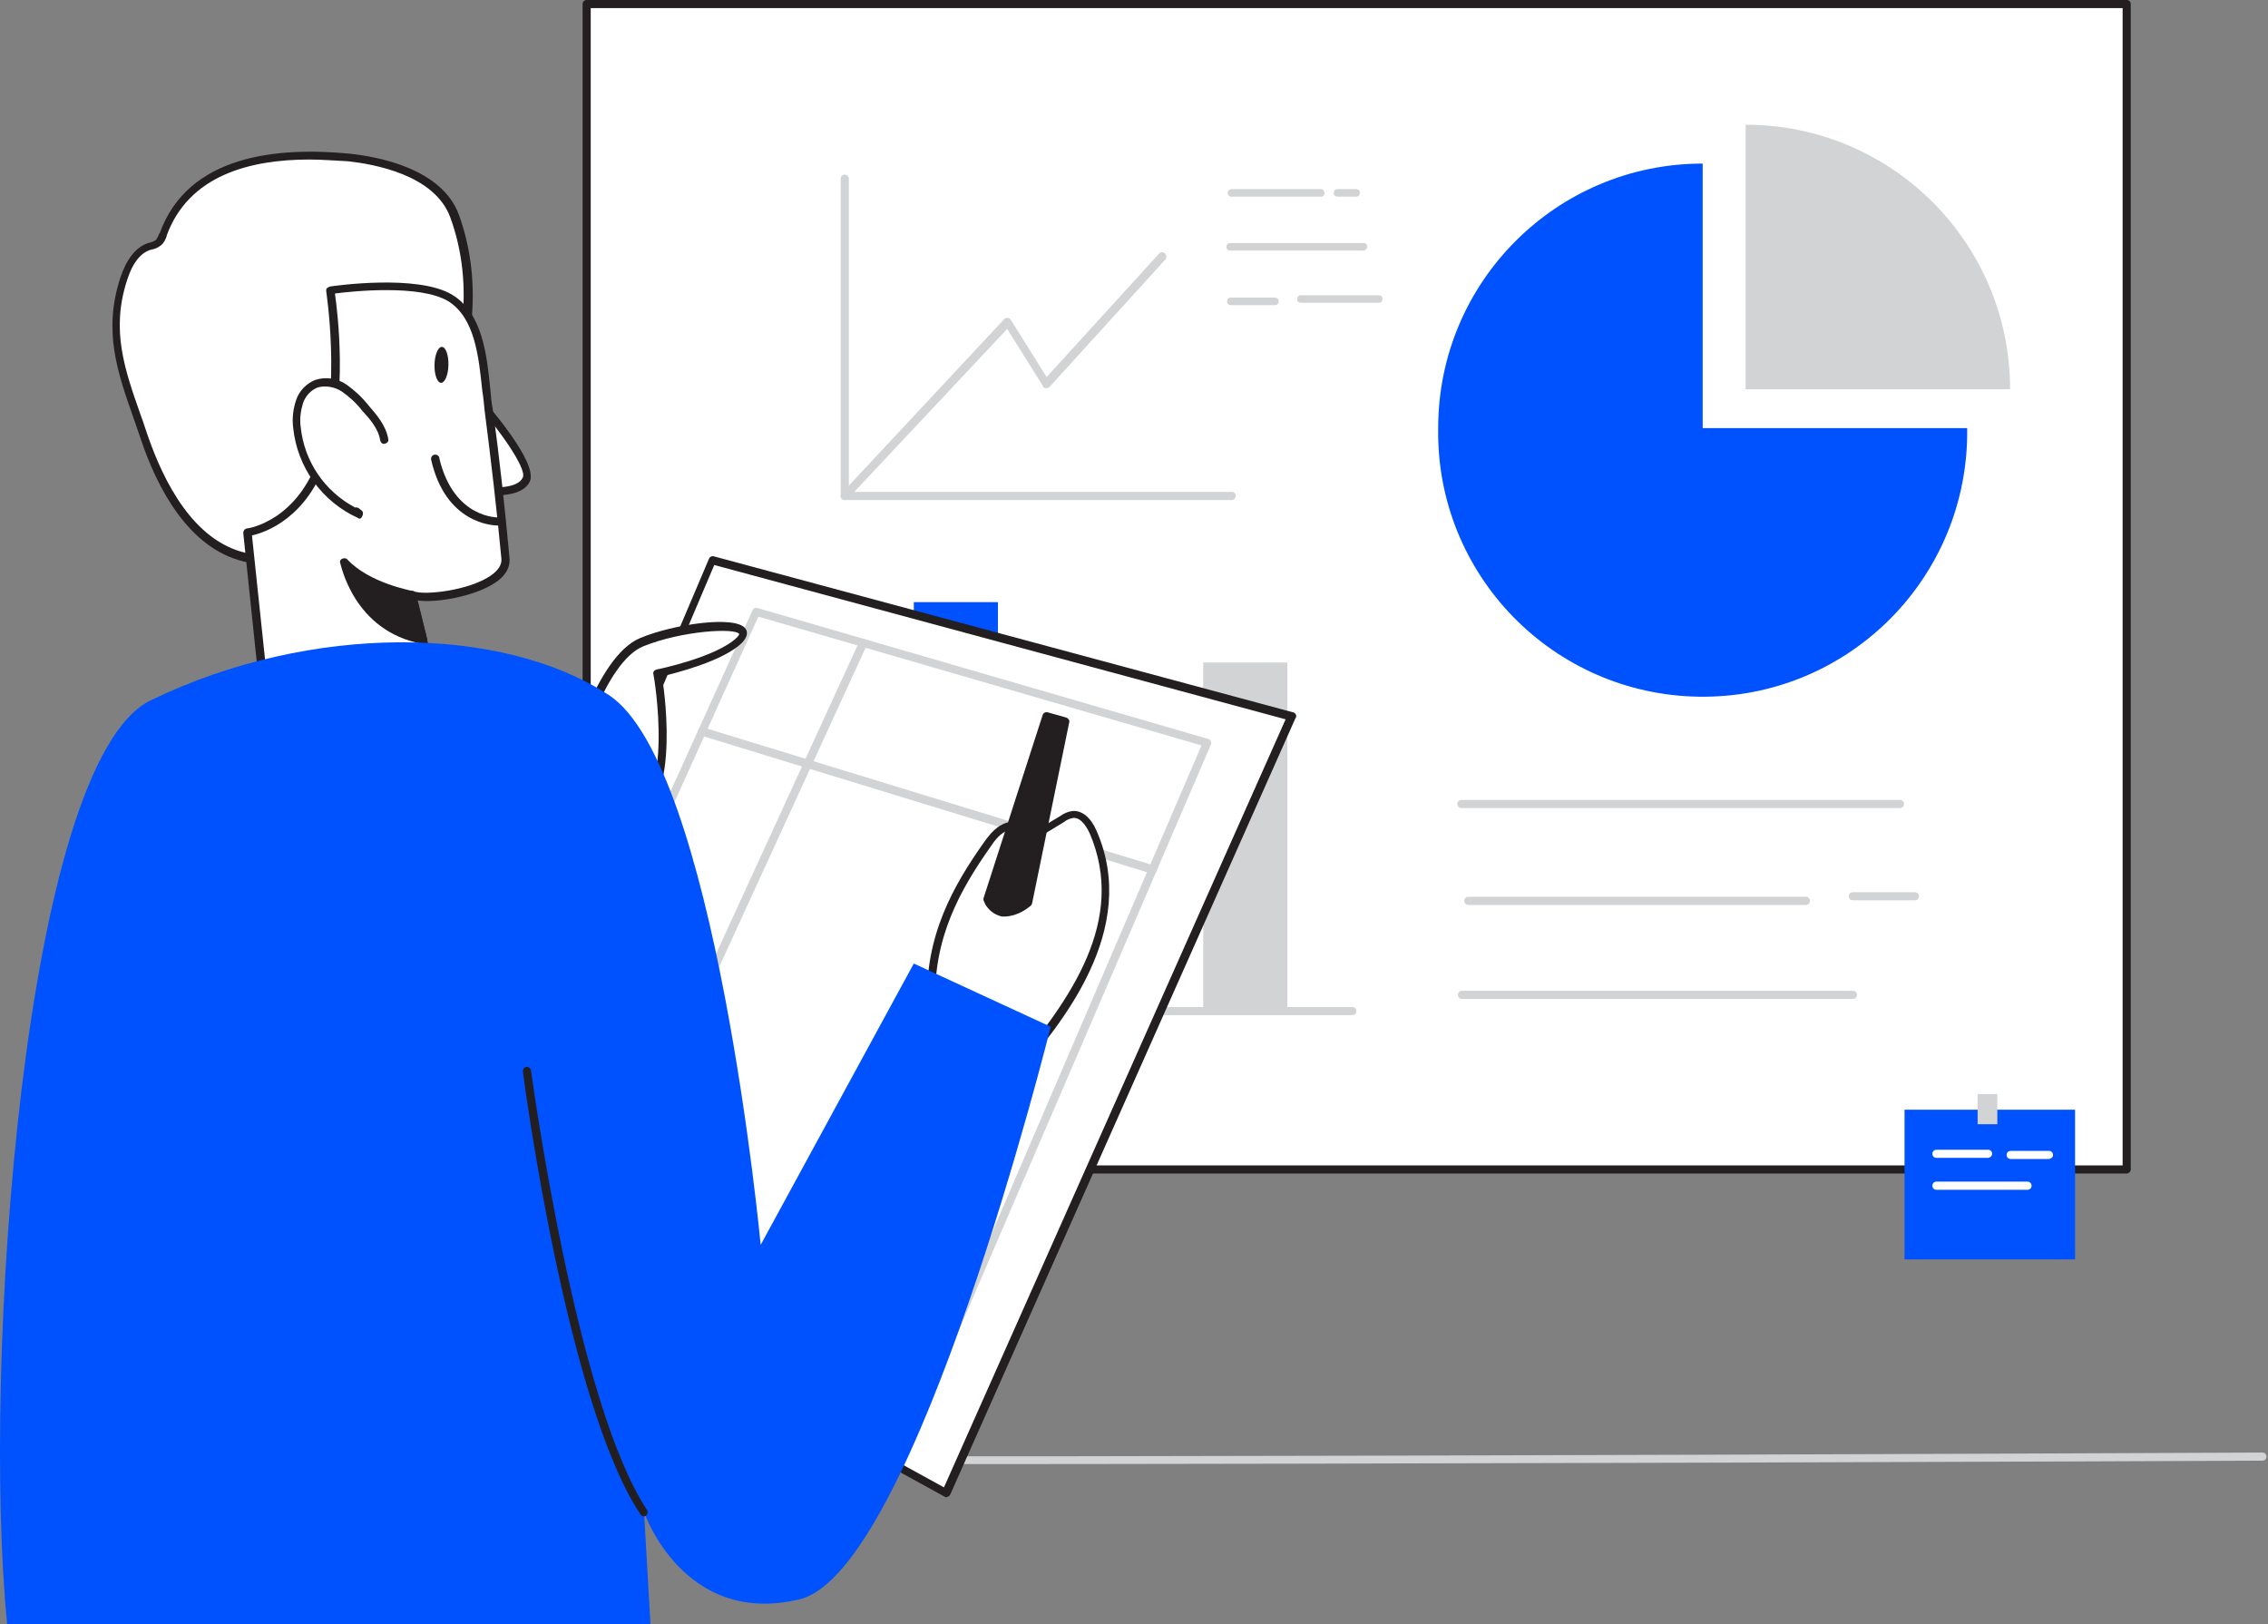 <svg width="100%" height="100%" viewBox="0 0 391 280" version="1.1" xmlns="http://www.w3.org/2000/svg" xmlns:xlink="http://www.w3.org/1999/xlink" xml:space="preserve" style="fill-rule:evenodd;clip-rule:evenodd;stroke-linejoin:round;stroke-miterlimit:2;">
    <rect x="0" y="0" width="391" height="280" fill="#808080" stroke="none"/>
    <g id="Ground_report-analysis-5-45">
        <path d="M151.739,252.4c-51,0 -90.1,-0.2 -91.3,-0.8c-0.3,-0.2 -0.5,-0.6 -0.3,-0.9c0.2,-0.3 0.5,-0.5 0.9,-0.3c5.1,1.2 217.4,0.5 329,0c0.4,0 0.7,0.3 0.7,0.7c0,0.4 -0.3,0.7 -0.7,0.7c-21.3,0.1 -148.4,0.6 -238.3,0.6Z" style="fill:#d1d3d4;fill-rule:nonzero;"/>
    </g>
    <g id="Board_report-analysis-5-45">
        <rect x="101.139" y="0.7" width="265.5" height="200.9" style="fill:#fff;"/>
        <path d="M366.639,202.3l-265.5,0c-0.4,0 -0.7,-0.3 -0.7,-0.7l0,-200.9c0,-0.4 0.3,-0.7 0.7,-0.7l265.5,0c0.4,0 0.7,0.3 0.7,0.7l0,200.9c0,0.4 -0.4,0.7 -0.7,0.7Zm-264.8,-1.4l264.1,0l0,-199.5l-264.1,0l-0,199.5Z" style="fill:#231f20;fill-rule:nonzero;"/>
    </g>
    <g id="Bar_chart_report-analysis-5-45">
        <rect x="157.539" y="103.8" width="14.5" height="71" style="fill:#0052ff;"/>
        <rect x="182.439" y="127.9" width="14.5" height="46.9" style="fill:#d1d3d4;"/>
        <rect x="207.439" y="114.2" width="14.5" height="60.6" style="fill:#d1d3d4;"/>
        <path d="M233.139,175l-85.9,0c-0.4,0 -0.7,-0.3 -0.7,-0.7c0,-0.4 0.3,-0.7 0.7,-0.7l85.9,0c0.4,0 0.7,0.3 0.7,0.7c0,0.4 -0.3,0.7 -0.7,0.7Z" style="fill:#d1d3d4;fill-rule:nonzero;"/>
    </g>
    <g id="Character_report-analysis-5-45">
        <path d="M74.939,209l47.8,-112.4l99.9,27l-59.5,133.8l-88.2,-48.4Z" style="fill:#fff;fill-rule:nonzero;"/>
        <path d="M163.139,258.1c-0.1,0 -0.2,0 -0.3,-0.1l-88.1,-48.4c-0.3,-0.2 -0.4,-0.6 -0.3,-0.9l47.8,-112.4c0.1,-0.3 0.5,-0.5 0.8,-0.4l99.9,26.9c0.4,0.1 0.6,0.5 0.5,0.8c0,0.1 0,0.1 -0.1,0.2l-59.5,133.8c-0.1,0.2 -0.2,0.3 -0.4,0.4c-0.2,0.1 -0.3,0.1 -0.3,0.1Zm-87.3,-49.4l86.9,47.7l58.9,-132.4l-98.5,-26.6l-47.3,111.3Z" style="fill:#231f20;fill-rule:nonzero;"/>
        <path d="M100.939,215.8c-0.1,0 -0.2,0 -0.3,-0.1c-0.3,-0.2 -0.5,-0.6 -0.3,-0.9l47.8,-104.2c0.1,-0.4 0.5,-0.5 0.9,-0.4c0.4,0.1 0.5,0.5 0.4,0.9l0,0.1l-47.8,104.2c-0.1,0.2 -0.4,0.4 -0.7,0.4Z" style="fill:#d1d3d4;fill-rule:nonzero;"/>
        <path d="M198.739,150.6l-0.2,0l-77.7,-23.8c-0.4,-0.1 -0.6,-0.5 -0.5,-0.9c0.1,-0.4 0.5,-0.6 0.9,-0.5l77.7,23.8c0.4,0.1 0.6,0.5 0.5,0.9c-0.1,0.3 -0.3,0.5 -0.7,0.5Z" style="fill:#d1d3d4;fill-rule:nonzero;"/>
        <path d="M158.739,243.6l-0.3,0l-76.9,-30.1c-0.2,-0.1 -0.3,-0.2 -0.4,-0.4c-0.1,-0.2 -0.1,-0.4 0,-0.6l48.6,-107.3c0.1,-0.3 0.5,-0.5 0.8,-0.4l77.8,22.6c0.2,0.1 0.4,0.2 0.4,0.4c0.1,0.2 0.1,0.4 0,0.6l-49.4,114.8c0,0.3 -0.3,0.4 -0.6,0.4Zm-76,-31.2l75.6,29.6l48.8,-113.5l-76.4,-22.2l-48,106.1Z" style="fill:#d1d3d4;fill-rule:nonzero;"/>
        <path d="M98.639,131.8c0,0 4.6,-18 12,-21.1c7.4,-3.1 20.5,-4 16.8,-0.4c-3.7,3.6 -14.1,5.7 -14.1,5.7c0,0 4.1,23.2 -5.4,25.8c-9.5,2.6 -9.3,-10 -9.3,-10Z" style="fill:#fff;fill-rule:nonzero;"/>
        <path d="M105.639,142.9c-1.4,0 -2.8,-0.4 -3.9,-1.3c-3.7,-2.9 -3.8,-9.5 -3.8,-9.8l0,-0.2c0.2,-0.8 4.8,-18.4 12.4,-21.6c5.7,-2.4 16.6,-4 18.2,-1.6c0.3,0.4 0.5,1.2 -0.6,2.4c-3.3,3.2 -11.4,5.2 -13.8,5.8c0.6,3.9 3.2,23.5 -6,25.9c-0.8,0.2 -1.6,0.4 -2.5,0.4Zm-6.3,-11c0,0.7 0.2,6.3 3.2,8.6c1.6,1.1 3.5,1.3 5.3,0.7c8.7,-2.4 4.9,-24.8 4.8,-25c-0.1,-0.4 0.2,-0.7 0.6,-0.8c0.1,0 10.3,-2.1 13.8,-5.5c0.4,-0.4 0.4,-0.6 0.4,-0.6c-0.6,-1.1 -9.8,-0.6 -16.5,2.1c-6.7,2.7 -11.2,19.1 -11.6,20.5Z" style="fill:#231f20;fill-rule:nonzero;"/>
        <path d="M42.239,96.1c-9.2,-2.2 -14.5,-12.5 -17.4,-20.8c-3.2,-9.4 -6.8,-17.1 -3.5,-27.2c0.8,-2.3 2,-4.8 4.4,-5.6c0.6,-0.1 1.1,-0.3 1.6,-0.7c0.4,-0.4 0.7,-0.9 0.8,-1.5c4.8,-13.2 20.3,-14.4 32,-13.2c6.8,0.7 15.7,3.3 18.2,10.1c4.5,12.6 2,26.6 -4.5,38c-6.1,10.9 -17.9,24.3 -31.6,20.9Z" style="fill:#fff;fill-rule:nonzero;"/>
        <path d="M46.439,97.3c-1.5,0 -3,-0.2 -4.4,-0.5c-9.6,-2.3 -15,-12.8 -17.8,-21.2c-0.4,-1.1 -0.7,-2.1 -1.1,-3.2c-2.9,-8.2 -5.4,-15.3 -2.4,-24.5c1.1,-3.3 2.7,-5.3 4.8,-6l0.4,-0.1c0.3,-0.1 0.6,-0.2 0.9,-0.4c0.3,-0.3 0.4,-0.7 0.6,-1.1l0.1,-0.1c4.9,-13.6 20.5,-14.9 32.8,-13.7c4.7,0.5 15.9,2.5 18.8,10.6c4.3,11.9 2.7,26 -4.5,38.6c-6.4,10.9 -16.7,21.6 -28.2,21.6Zm6.9,-69.8c-10.2,0 -20.8,2.7 -24.6,13.1l0,0.1c-0.2,0.6 -0.5,1.2 -1,1.6c-0.4,0.3 -0.9,0.6 -1.5,0.7l-0.4,0.1c-1.7,0.6 -3,2.3 -3.9,5.1c-2.9,8.8 -0.4,15.6 2.4,23.6c0.4,1 0.7,2.1 1.1,3.2c2.8,8.1 7.9,18.2 16.9,20.3c12.5,3 24.1,-8.6 30.9,-20.4c7,-12.2 8.6,-25.9 4.4,-37.4c-2.7,-7.4 -13.2,-9.2 -17.6,-9.7c-2.2,-0.1 -4.5,-0.3 -6.7,-0.3Z" style="fill:#231f20;fill-rule:nonzero;"/>
        <path d="M81.839,68.1c0,0 10.3,11.6 9,14.5c-1.3,2.9 -7.4,2 -7.4,2" style="fill:#fff;fill-rule:nonzero;"/>
        <path d="M85.439,85.4c-0.7,0 -1.4,0 -2.2,-0.1c-0.4,0 -0.6,-0.4 -0.6,-0.8c0.1,-0.4 0.4,-0.6 0.8,-0.6c1.5,0.2 5.8,0.4 6.7,-1.6c0.7,-1.5 -4,-8.3 -8.9,-13.7c-0.3,-0.3 -0.2,-0.7 0,-1c0.3,-0.3 0.7,-0.2 1,0.1c1.8,2 10.6,12.1 9.1,15.3c-0.9,2 -3.9,2.4 -5.9,2.4Z" style="fill:#231f20;fill-rule:nonzero;"/>
        <path d="M77.539,51.4c6,3.6 5.8,13.1 6.6,19.2c1.2,8.5 2.1,17.1 2.9,25.6c0.5,5.4 -13.5,7.6 -16.2,6.3l5.3,21l-31,-7l-2.6,-24.7c0,0 9.2,-1.3 13.1,-13c3.9,-11.7 1.2,-28.6 1.2,-28.6c0,0 14.8,-2.3 20.7,1.2Z" style="fill:#fff;fill-rule:nonzero;"/>
        <path d="M76.239,124.3l-0.2,0l-31,-7c-0.3,-0.1 -0.5,-0.3 -0.5,-0.6l-2.6,-24.8c0,-0.4 0.2,-0.7 0.6,-0.8c0.4,0 8.9,-1.4 12.5,-12.6c3.8,-11.5 1.2,-28.2 1.2,-28.3c0,-0.2 0,-0.4 0.1,-0.5c0.1,-0.1 0.3,-0.2 0.5,-0.3c0.6,-0.1 15.1,-2.2 21.1,1.4c5.3,3.2 6,10.5 6.6,16.4c0.1,1.2 0.2,2.3 0.4,3.3c1.2,8.5 2.1,17.1 2.9,25.7c0.1,1.1 -0.2,2.7 -2.4,4.2c-3.5,2.4 -10.3,3.6 -13.5,3.1l5,19.9c0.1,0.2 0,0.5 -0.2,0.7c-0.1,0.1 -0.3,0.2 -0.5,0.2Zm-30.3,-8.3l29.4,6.6l-5,-19.9c-0.1,-0.3 0,-0.5 0.2,-0.7c0.2,-0.2 0.5,-0.2 0.7,-0.1c1.8,0.8 9.7,-0.1 13.4,-2.7c1.3,-0.9 1.9,-1.9 1.8,-2.9c-0.8,-8.5 -1.8,-17.1 -2.9,-25.6c-0.1,-1 -0.2,-2.2 -0.4,-3.4c-0.6,-5.6 -1.2,-12.5 -5.9,-15.4c-4.9,-2.9 -16.5,-1.7 -19.5,-1.3c0.5,3.4 2.2,17.7 -1.3,28.3c-3.4,10.4 -10.7,12.9 -13,13.4l2.5,23.7Z" style="fill:#231f20;fill-rule:nonzero;"/>
        <path d="M85.939,89.9c0,0 -8.4,0.4 -11,-10.8" style="fill:#fff;fill-rule:nonzero;"/>
        <path d="M85.939,90.6c-1.1,0 -9.1,-0.4 -11.6,-11.3c-0.1,-0.4 0.1,-0.8 0.5,-0.9c0.4,-0.1 0.8,0.1 0.9,0.5l0,0.1c2.5,10.5 10.2,10.2 10.3,10.2c0.4,0 0.7,0.3 0.7,0.7c0,0.4 -0.3,0.7 -0.7,0.7l-0.1,0Z" style="fill:#231f20;fill-rule:nonzero;"/>
        <path d="M66.239,75.9c-0.3,-2.1 -1.8,-3.9 -3.2,-5.5c-1,-1.3 -2.3,-2.5 -3.6,-3.4c-1.4,-1 -3.2,-1.2 -4.8,-0.7c-1.4,0.6 -2.5,1.7 -3,3.1c-0.5,1.4 -0.6,2.9 -0.4,4.4c0.7,6.6 4.8,12.3 10.8,15l-0.5,-0.4" style="fill:#fff;fill-rule:nonzero;"/>
        <path d="M62.039,89.4c-0.1,0 -0.2,0 -0.3,-0.1c-6.2,-2.8 -10.5,-8.7 -11.2,-15.6c-0.2,-1.6 0,-3.2 0.5,-4.7c0.5,-1.6 1.8,-2.9 3.3,-3.5c1.8,-0.6 3.8,-0.3 5.4,0.8c1.4,1 2.7,2.2 3.8,3.6c1.3,1.5 3,3.4 3.4,5.8c0.1,0.4 -0.2,0.7 -0.6,0.8c-0.4,0.1 -0.7,-0.2 -0.8,-0.6c-0.3,-2 -1.8,-3.7 -3.1,-5.1c-1,-1.3 -2.2,-2.4 -3.5,-3.3c-1.2,-0.8 -2.8,-1.1 -4.2,-0.7c-1.2,0.5 -2.1,1.5 -2.5,2.7c-0.4,1.3 -0.6,2.7 -0.4,4.1c0.6,5.9 4.1,11.1 9.4,13.9c0.2,-0.1 0.4,0 0.6,0.1l0.5,0.4c0.3,0.2 0.3,0.7 0.1,1c-0.1,0.3 -0.3,0.4 -0.4,0.4Z" style="fill:#231f20;fill-rule:nonzero;"/>
        <path d="M70.939,102.6c0,0 -7.6,-1.2 -11.7,-5.7c0,0 2,11.3 13.6,13.4l-1.9,-7.7Z" style="fill:#231f20;fill-rule:nonzero;"/>
        <path d="M72.939,111l-0.1,0c-12,-2.2 -14.1,-13.9 -14.2,-14c-0.1,-0.3 0.1,-0.6 0.4,-0.7c0.3,-0.1 0.6,-0.1 0.8,0.1c3.9,4.2 11.2,5.4 11.3,5.5c0.3,0 0.5,0.2 0.6,0.5l1.9,7.7c0.1,0.2 0,0.5 -0.2,0.6c-0.2,0.2 -0.3,0.3 -0.5,0.3Zm-12.3,-11.9c1.8,5.1 6,9 11.3,10.3l-1.6,-6.2c-3.5,-0.7 -6.8,-2.1 -9.7,-4.1Z" style="fill:#231f20;fill-rule:nonzero;"/>
        <path d="M74.909,62.867c0.04,-1.71 0.611,-3.086 1.273,-3.071c0.662,0.016 1.167,1.417 1.127,3.127c-0.04,1.71 -0.611,3.086 -1.273,3.071c-0.662,-0.016 -1.167,-1.417 -1.127,-3.127Z" style="fill:#231f20;"/>
        <path d="M175.139,184.6c9.5,-11.3 20.1,-25.6 13.3,-41.2c-0.6,-1.5 -1.8,-3.1 -3.4,-3c-0.7,0.1 -1.3,0.4 -1.9,0.8l-5.9,3.6c0.2,-1.6 -1.8,-2.8 -3.4,-2.3c-1.6,0.5 -2.6,1.8 -3.6,3.1c-6.1,8.6 -10,16.9 -9.6,27.5" style="fill:#fff;fill-rule:nonzero;"/>
        <path d="M175.139,185.3c-0.2,0 -0.3,-0.1 -0.4,-0.2c-0.3,-0.3 -0.3,-0.7 -0.1,-1c9.8,-11.7 19.7,-25.4 13.2,-40.5c-0.3,-0.6 -1.3,-2.7 -2.8,-2.6c-0.6,0.1 -1.1,0.3 -1.6,0.7l-5.9,3.6c-0.3,0.2 -0.8,0.1 -1,-0.2c-0.1,-0.1 -0.1,-0.3 -0.1,-0.4c0,-0.4 -0.2,-0.8 -0.5,-1.1c-0.6,-0.5 -1.3,-0.6 -2,-0.5c-1.4,0.4 -2.4,1.7 -3.2,2.9c-5.2,7.4 -9.9,15.7 -9.5,27.1c0,0.4 -0.3,0.7 -0.7,0.7c-0.4,0 -0.7,-0.3 -0.7,-0.7c-0.4,-11.8 4.5,-20.4 9.8,-27.9c1,-1.4 2.2,-2.9 4,-3.4c1.2,-0.3 2.4,0 3.3,0.8c0.3,0.3 0.6,0.7 0.8,1.1l5,-3c0.7,-0.5 1.4,-0.8 2.2,-0.9c1.6,-0.1 3.1,1.1 4.1,3.4c7.5,17.1 -6.1,33.3 -13.4,41.9c0,0.1 -0.2,0.2 -0.5,0.2Z" style="fill:#231f20;fill-rule:nonzero;"/>
        <path d="M170.239,155l10.1,-31.6l3.2,0.9l-6.4,31.2c0,0 -4.5,4.4 -6.9,-0.5Z" style="fill:#231f20;fill-rule:nonzero;"/>
        <path d="M173.339,158l-0.6,0c-1.4,-0.3 -2.6,-1.3 -3.1,-2.6c-0.1,-0.2 -0.1,-0.4 -0.1,-0.5l10.2,-31.6c0.1,-0.4 0.5,-0.6 0.9,-0.5l3.2,0.9c0.3,0.1 0.6,0.5 0.5,0.8l-6.4,31.2c0,0.1 -0.1,0.3 -0.2,0.4c-1.3,1.1 -2.8,1.8 -4.4,1.9Zm-2.4,-3c0.4,0.8 1.1,1.4 2,1.6c1.4,0.2 2.9,-0.8 3.6,-1.4l6.2,-30.3l-1.9,-0.5l-9.9,30.6Z" style="fill:#231f20;fill-rule:nonzero;"/>
        <path d="M157.539,166.1l-26.4,48.5c0,0 -7.8,-82.8 -26.2,-94.8c-18.4,-12 -51.2,-12.5 -78.9,0.9c-22.1,10.6 -29.2,115.7 -24.8,159.3l110.9,0l-1.1,-19.3c0,0 6.8,19.8 26.8,15c20,-4.8 43.3,-98.7 43.3,-98.7l-23.6,-10.9Z" style="fill:#0052ff;fill-rule:nonzero;"/>
        <path d="M111.039,261.4c-0.2,0 -0.5,-0.1 -0.6,-0.3c-12.6,-18.8 -20,-74 -20.3,-76.4c0,-0.4 0.2,-0.7 0.6,-0.8c0.4,0 0.7,0.2 0.8,0.6c0.1,0.6 7.7,57.2 20,75.8c0.2,0.3 0.1,0.8 -0.2,1c0,0 -0.2,0.1 -0.3,0.1Z" style="fill:#231f20;fill-rule:nonzero;"/>
    </g>
    <g id="Pie_Chart_report-analysis-5-45">
        <path d="M247.939,73.8c-0.4,25.2 19.7,45.9 44.9,46.3c25.2,0.4 45.9,-19.7 46.3,-44.9l0,-1.4l-45.6,0l0,-45.6c-25.2,-0 -45.6,20.4 -45.6,45.6Z" style="fill:#0052ff;fill-rule:nonzero;"/>
        <path d="M300.939,21.5l0,45.6l45.6,0c-0,-25.2 -20.4,-45.6 -45.6,-45.6Z" style="fill:#d1d3d4;fill-rule:nonzero;"/>
    </g>
    <g id="Wall_note_report-analysis-5-45">
        <rect x="328.339" y="191.3" width="29.4" height="25.8" style="fill:#0052ff;"/>
        <rect x="340.939" y="188.6" width="3.4" height="5.2" style="fill:#d1d3d4;"/>
        <path d="M342.739,199.6l-8.9,0c-0.4,0 -0.7,-0.3 -0.7,-0.7c0,-0.4 0.3,-0.7 0.7,-0.7l8.9,0c0.4,0 0.7,0.3 0.7,0.7c0,0.4 -0.4,0.7 -0.7,0.7Z" style="fill:#fff;fill-rule:nonzero;"/>
        <path d="M349.539,205.1l-15.7,0c-0.4,0 -0.7,-0.3 -0.7,-0.7c0,-0.4 0.3,-0.7 0.7,-0.7l15.7,0c0.4,0 0.7,0.3 0.7,0.7c0,0.4 -0.3,0.7 -0.7,0.7Z" style="fill:#fff;fill-rule:nonzero;"/>
        <path d="M353.239,199.8l-6.6,0c-0.4,0 -0.7,-0.3 -0.7,-0.7c0,-0.4 0.3,-0.7 0.7,-0.7l6.6,0c0.4,0 0.7,0.3 0.7,0.7c0,0.4 -0.3,0.6 -0.7,0.7Z" style="fill:#fff;fill-rule:nonzero;"/>
    </g>
    <g id="Line_of_Texts_report-analysis-5-45">
        <path d="M227.839,33.9l-15.6,0c-0.4,0 -0.6,-0.4 -0.6,-0.7c0,-0.3 0.3,-0.5 0.6,-0.6l15.5,0c0.4,0 0.6,0.4 0.6,0.7c0,0.3 -0.2,0.6 -0.5,0.6Z" style="fill:#d1d3d4;fill-rule:nonzero;"/>
        <path d="M233.839,33.9l-3.2,0c-0.4,0 -0.7,-0.2 -0.7,-0.6c0,-0.4 0.2,-0.7 0.6,-0.7l3.2,0c0.4,0 0.7,0.2 0.7,0.6c0,0.4 -0.2,0.7 -0.6,0.7Z" style="fill:#d1d3d4;fill-rule:nonzero;"/>
        <path d="M235.039,43.2l-22.9,0c-0.4,0 -0.7,-0.2 -0.7,-0.6c0,-0.4 0.2,-0.7 0.6,-0.7l23.1,0c0.4,0 0.6,0.4 0.6,0.7c-0.2,0.4 -0.4,0.6 -0.7,0.6Z" style="fill:#d1d3d4;fill-rule:nonzero;"/>
        <path d="M219.839,52.6l-7.6,0c-0.4,0 -0.7,-0.2 -0.7,-0.6c0,-0.4 0.2,-0.7 0.6,-0.7l7.6,0c0.4,0 0.7,0.2 0.7,0.6c0,0.4 -0.2,0.7 -0.6,0.7Z" style="fill:#d1d3d4;fill-rule:nonzero;"/>
        <path d="M237.739,52.2l-13.4,0c-0.4,0 -0.7,-0.2 -0.7,-0.6c0,-0.4 0.2,-0.7 0.6,-0.7l13.4,0c0.4,0 0.7,0.2 0.7,0.6c0,0.4 -0.2,0.7 -0.6,0.7Z" style="fill:#d1d3d4;fill-rule:nonzero;"/>
        <path d="M327.539,139.3l-75.6,0c-0.4,0 -0.7,-0.3 -0.7,-0.7c0,-0.4 0.3,-0.7 0.7,-0.7l75.6,0c0.4,0 0.7,0.3 0.7,0.7c-0,0.4 -0.3,0.7 -0.7,0.7Z" style="fill:#d1d3d4;fill-rule:nonzero;"/>
        <path d="M311.339,156l-58.2,0c-0.4,0 -0.7,-0.3 -0.7,-0.7c0,-0.4 0.3,-0.7 0.7,-0.7l58.2,0c0.4,0 0.7,0.3 0.7,0.7c0,0.4 -0.3,0.7 -0.7,0.7Z" style="fill:#d1d3d4;fill-rule:nonzero;"/>
        <path d="M319.439,172.2l-67.4,0c-0.4,0 -0.7,-0.3 -0.7,-0.7c0,-0.4 0.3,-0.7 0.7,-0.7l67.4,0c0.4,0 0.7,0.3 0.7,0.7c0,0.4 -0.3,0.7 -0.7,0.7Z" style="fill:#d1d3d4;fill-rule:nonzero;"/>
        <path d="M330.139,155.2l-10.7,0c-0.4,0 -0.7,-0.3 -0.7,-0.7c0,-0.4 0.3,-0.7 0.7,-0.7l10.7,0c0.4,0 0.7,0.3 0.7,0.7c0,0.4 -0.3,0.7 -0.7,0.7Z" style="fill:#d1d3d4;fill-rule:nonzero;"/>
    </g>
    <g id="Line_Chart_report-analysis-5-45">
        <path d="M212.339,86.2l-66.7,0c-0.4,0 -0.7,-0.3 -0.7,-0.7l0,-54.7c0,-0.4 0.3,-0.7 0.7,-0.7c0.4,0 0.7,0.3 0.7,0.7l0,54l66,0c0.4,0 0.7,0.3 0.7,0.7c0,0.3 -0.3,0.7 -0.7,0.7Z" style="fill:#d1d3d4;fill-rule:nonzero;"/>
        <path d="M145.639,86.2c-0.2,0 -0.3,-0.1 -0.5,-0.2c-0.3,-0.3 -0.3,-0.7 0,-1l28,-30c0.1,-0.2 0.4,-0.2 0.6,-0.2c0.2,0 0.4,0.1 0.5,0.3l6.2,9.9l19.4,-21.3c0.3,-0.3 0.7,-0.3 1,0c0.3,0.3 0.3,0.7 0.1,1l-20,22c-0.3,0.3 -0.7,0.3 -1,0.1c-0.1,0 -0.1,-0.1 -0.1,-0.2l-6.2,-9.9l-27.5,29.3c-0.1,0.1 -0.3,0.2 -0.5,0.2Z" style="fill:#d1d3d4;fill-rule:nonzero;"/>
    </g>
</svg>

